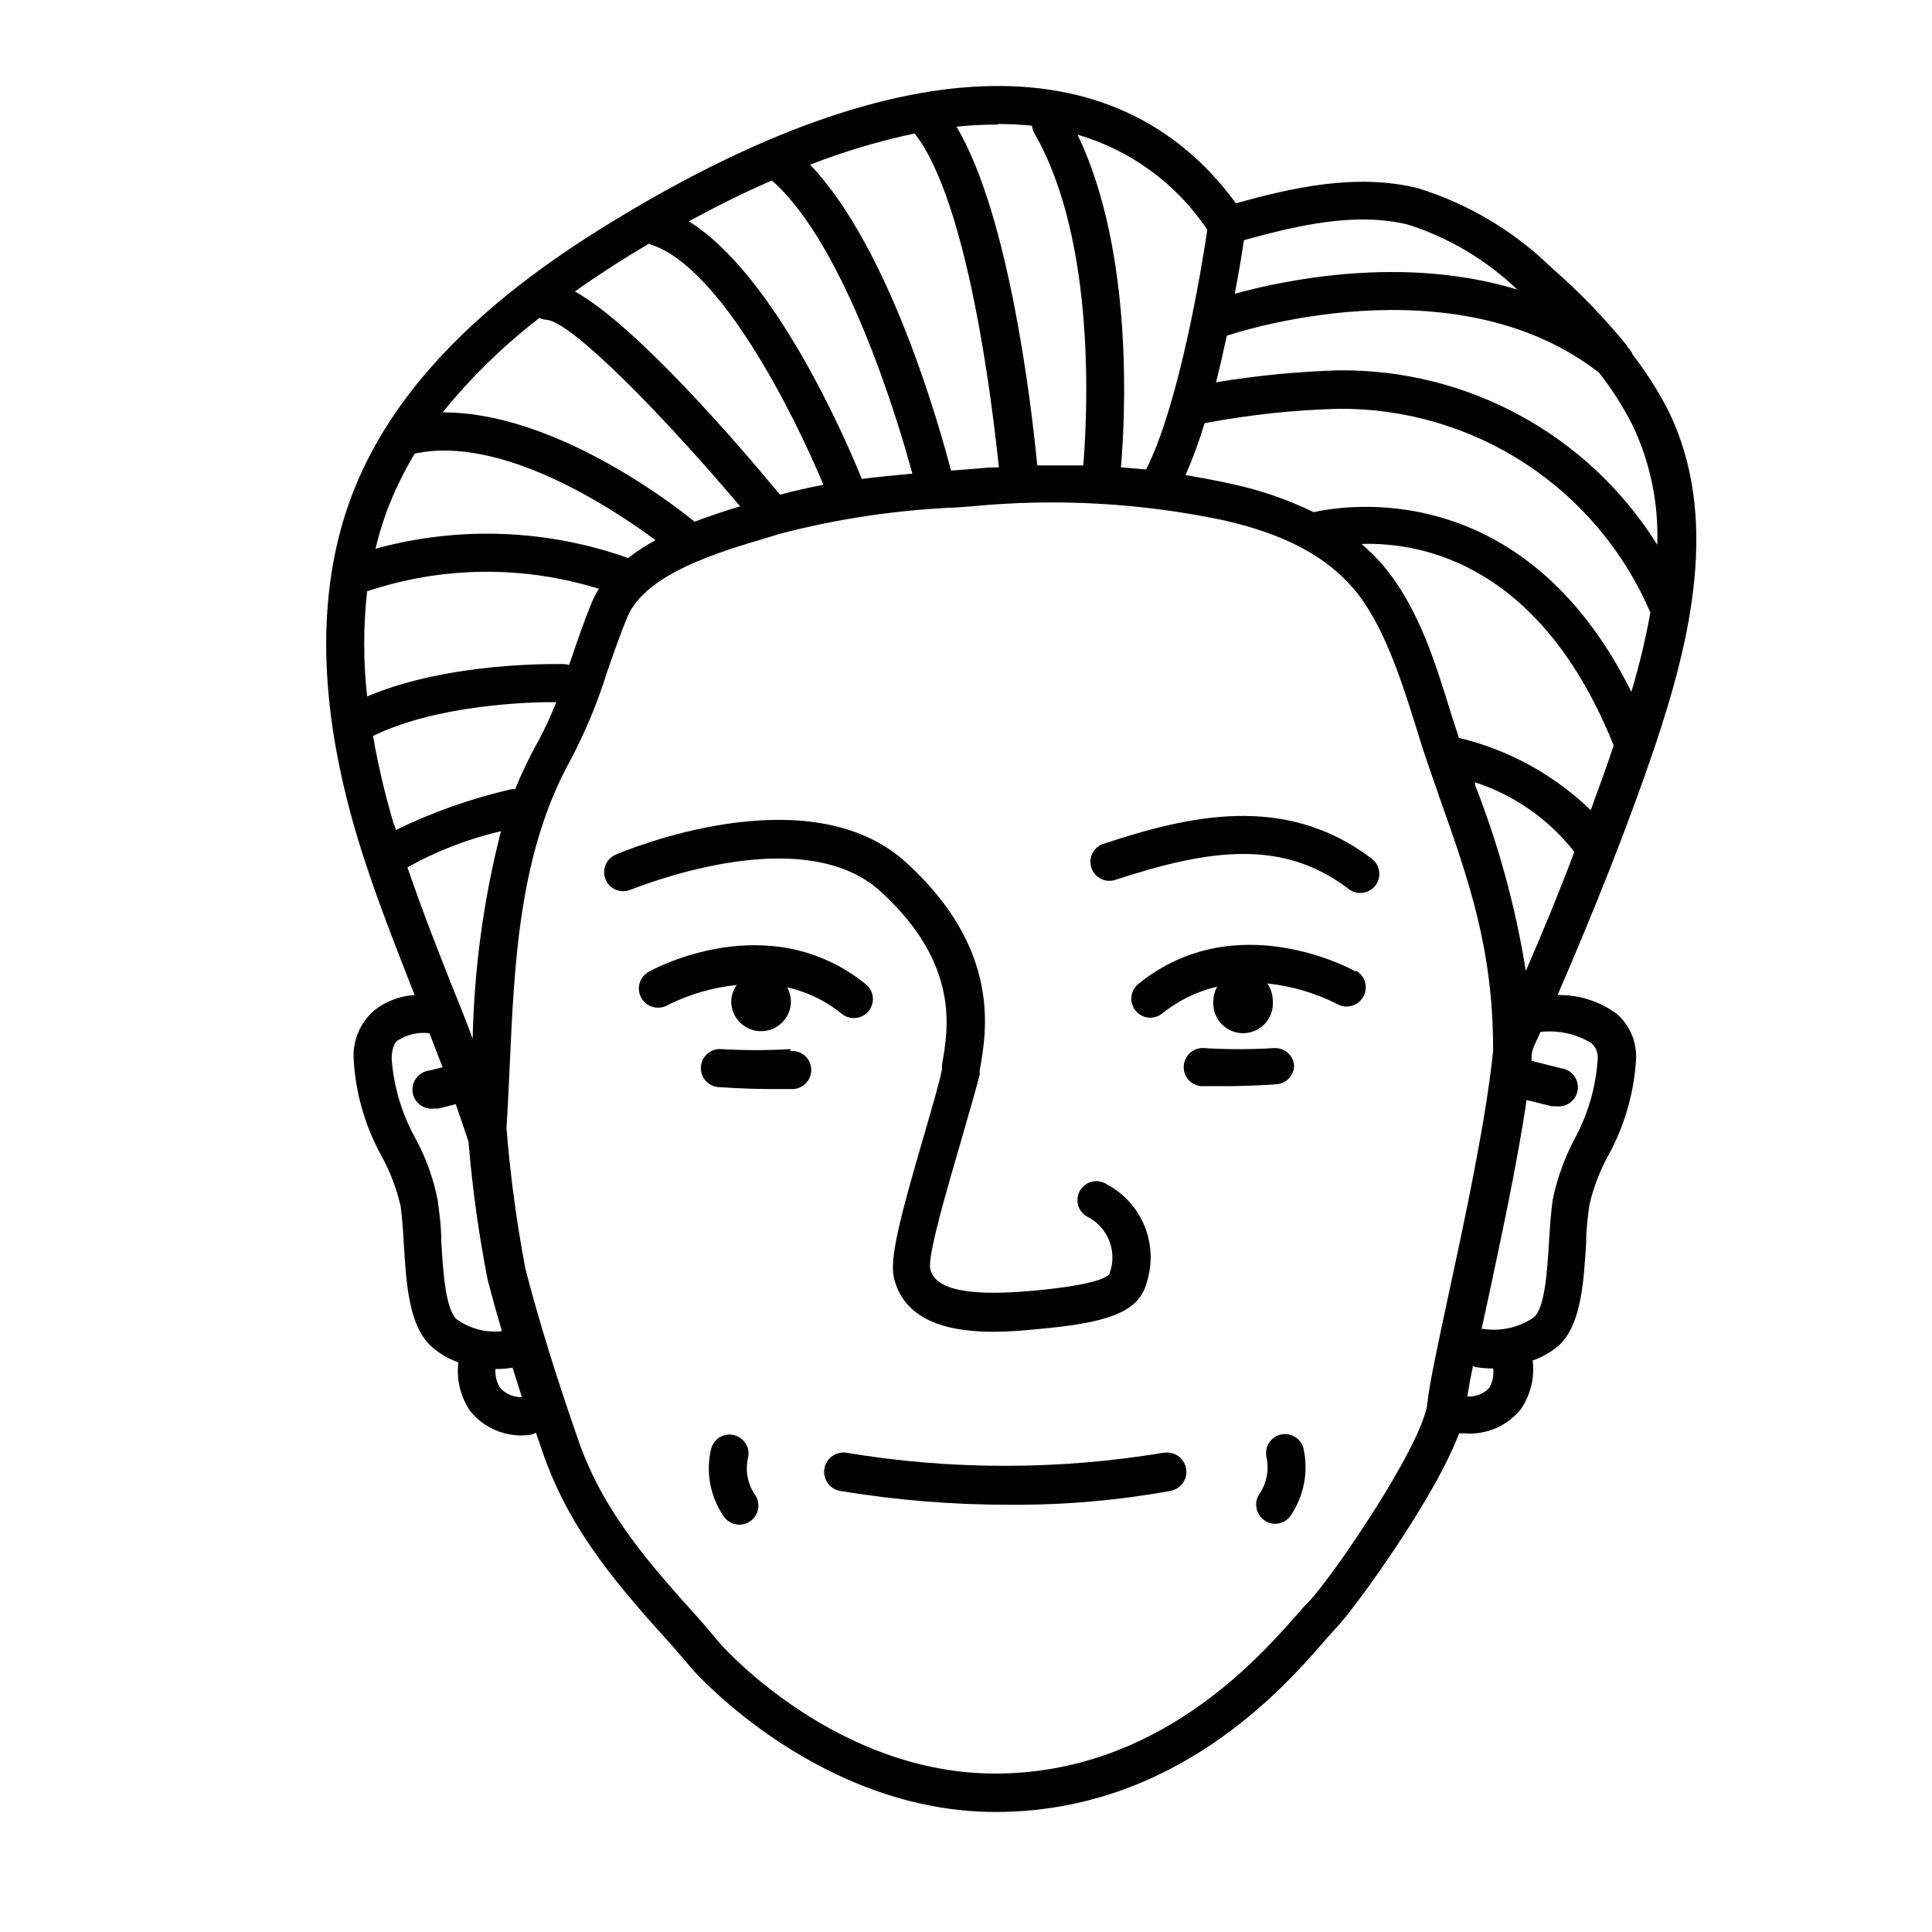 <?xml version="1.0" encoding="UTF-8"?>
<!-- Uploaded to: SVG Repo, www.svgrepo.com, Generator: SVG Repo Mixer Tools -->
<svg fill="#000000" width="800px" height="800px" version="1.1" viewBox="144 144 512 512" xmlns="http://www.w3.org/2000/svg">
 <g>
  <path d="m337.78 409.37c0 4.367 3.543 7.906 7.91 7.906s7.91-3.539 7.91-7.906c-0.016-1.309-0.363-2.594-1.008-3.731 5.316 1.199 10.285 3.613 14.512 7.055 0.898 0.723 2.019 1.113 3.172 1.109 1.523 0.004 2.969-0.684 3.93-1.867 0.844-1.039 1.242-2.375 1.098-3.707-0.141-1.332-0.809-2.555-1.852-3.394-25.746-20.758-56.324-3.981-57.586-3.273v-0.004c-2.438 1.395-3.281 4.496-1.891 6.93 1.391 2.434 4.492 3.281 6.93 1.891 5.734-2.883 11.949-4.691 18.336-5.344-0.914 1.266-1.422 2.777-1.461 4.336z"/>
  <path d="m452.19 529.02c-27.719 4.59-56.008 4.59-83.73 0-2.785-0.516-5.457 1.324-5.973 4.106-0.512 2.785 1.324 5.457 4.109 5.973 14.984 2.492 30.152 3.723 45.34 3.676 14.176 0.082 28.324-1.148 42.27-3.676 2.785-0.516 4.621-3.188 4.109-5.973-0.516-2.781-3.191-4.621-5.973-4.106z"/>
  <path d="m377.43 380.3c21.008 19.195 17.887 36.477 16.223 45.746v1.211c-0.504 2.922-2.469 9.621-4.535 16.777-6.801 23.227-9.473 33.754-8.16 38.844 2.973 11.738 15.418 14.055 26.301 14.055 4.434 0 8.613-0.402 11.789-0.707 16.977-1.562 26.551-3.93 28.766-12.09l-0.004-0.004c1.637-4.902 1.488-10.223-0.422-15.027-1.906-4.801-5.453-8.777-10.004-11.219-1.109-0.75-2.473-1.027-3.785-0.773-1.312 0.254-2.473 1.023-3.219 2.133-0.746 1.113-1.016 2.481-0.75 3.797 0.266 1.312 1.043 2.469 2.16 3.207 5.691 2.652 8.422 9.207 6.297 15.113 0 0.656-2.168 3.023-20.152 4.684-22.723 2.117-26.551-2.316-27.406-5.742-0.855-3.426 5.039-23.227 8.062-33.605 2.215-7.758 4.18-14.41 5.039-17.887v-1.109c1.863-10.43 5.742-32.043-19.348-55.016-26.047-23.879-75.219-3.023-77.285-2.117v0.004c-2.449 1.152-3.551 4.035-2.496 6.527 1.059 2.492 3.894 3.703 6.426 2.746 0.453 0 45.242-19.047 66.504 0.453z"/>
  <path d="m503.28 401.46c-1.309-0.707-31.891-17.48-57.586 3.273-1.047 0.84-1.715 2.062-1.855 3.394-0.141 1.332 0.254 2.668 1.098 3.711 0.949 1.168 2.375 1.852 3.879 1.863 1.156 0.004 2.273-0.387 3.176-1.109 4.254-3.438 9.23-5.867 14.559-7.106-0.637 1.16-0.984 2.457-1.008 3.781-0.176 2.199 0.578 4.375 2.074 5.996 1.496 1.621 3.606 2.543 5.812 2.543 2.207 0 4.312-0.922 5.812-2.543 1.496-1.621 2.246-3.797 2.07-5.996-0.004-1.66-0.516-3.273-1.461-4.637 6.445 0.668 12.711 2.512 18.492 5.441 2.434 1.391 5.535 0.547 6.926-1.891 1.391-2.434 0.547-5.535-1.891-6.926z"/>
  <path d="m436.62 367.55c-1.316 0.375-2.422 1.27-3.066 2.477-0.641 1.211-0.766 2.629-0.34 3.93 0.426 1.301 1.359 2.375 2.594 2.969 1.23 0.598 2.652 0.668 3.938 0.195 25.191-8.262 44.336-10.73 61.668 2.469h-0.004c0.879 0.684 1.961 1.055 3.074 1.059 1.586 0 3.078-0.746 4.031-2.016 1.68-2.211 1.25-5.367-0.957-7.055-23.125-17.582-48.77-11.285-70.938-4.027z"/>
  <path d="m576.68 237.97c-0.301-0.801-0.805-1.512-1.461-2.066v-0.25c-6.106-7.504-12.848-14.465-20.152-20.809-9.934-9.672-22.02-16.855-35.266-20.957-16.523-4.133-33.855 0-48.266 3.981-32.043-43.781-91.691-41.262-169.13 7.254-34.359 21.562-55.773 44.789-65.496 71.039-9.07 24.637-8.613 54.41 1.461 88.57 4.332 14.66 10.078 29.07 15.516 42.977l0.004-0.004c-3.891 0.215-7.617 1.625-10.68 4.031-3.734 3.215-5.766 7.977-5.492 12.898 0.492 9.027 3.023 17.832 7.406 25.742 2.273 4.148 3.969 8.59 5.035 13.199 0.402 2.973 0.656 6.449 0.855 10.078 0.656 10.781 1.359 21.914 7.457 27.305 2.051 1.797 4.43 3.184 7.004 4.082-0.562 4.535 0.551 9.121 3.125 12.898 3.648 4.527 9.324 6.926 15.113 6.398 0.816-0.027 1.609-0.254 2.316-0.656 0.707 1.965 1.309 3.828 2.016 5.844 7.356 20.906 20.555 35.621 34.562 51.137l5.039 5.894c1.359 1.512 34.008 37.633 80.207 37.633 47.41 0 76.277-32.746 87.16-45.344l2.922-3.273c4.332-4.281 26.148-34.109 32.746-51.742v0.004c0.418 0.051 0.84 0.051 1.258 0 5.793 0.539 11.469-1.863 15.113-6.398 2.578-3.777 3.688-8.363 3.125-12.898 2.445-0.84 4.715-2.121 6.703-3.777 6.098-5.391 6.801-16.523 7.457-27.305 0-3.68 0.453-7.152 0.855-10.078 1.055-4.613 2.75-9.059 5.035-13.199 4.324-7.879 6.836-16.625 7.356-25.594 0.168-4.5-1.676-8.844-5.035-11.84-4.555-3.383-10.102-5.156-15.77-5.039 10.078-23.375 18.539-44.586 25.645-65.496 9.621-28.566 17.582-61.566 3.477-89.828h-0.004c-2.644-5.062-5.731-9.883-9.219-14.41zm6.5 50.383c-18.195-29.141-50.289-46.66-84.641-46.199-10.824 0.328-21.613 1.387-32.293 3.172 1.059-4.18 2.016-8.312 2.871-12.344 1.762-0.605 60.156-20.152 98.645 9.773 3.398 4.34 6.367 8.996 8.867 13.906 4.723 9.91 6.973 20.82 6.551 31.793zm-6.852 38.992c-28.668-57.586-76.477-49.375-84.188-47.609-6.875-3.352-14.133-5.856-21.613-7.457-4.031-0.906-8.16-1.664-12.344-2.367 1.949-4.481 3.633-9.074 5.039-13.754 11.734-2.234 23.629-3.512 35.57-3.828 17.555-0.137 34.758 4.918 49.445 14.527 14.691 9.609 26.219 23.344 33.129 39.48-1.281 7.094-2.965 14.105-5.039 21.008zm-10.73 31.387v0.004c-9.727-9.414-21.801-16.047-34.965-19.195-0.707-2.215-1.461-4.383-2.168-6.699-4.231-13.703-8.613-27.91-17.938-38.996h0.004c-1.75-2.062-3.672-3.965-5.746-5.695 16.523-0.504 47.66 5.644 66.855 53.402-1.914 5.746-3.977 11.438-6.094 17.184zm-17.23 42.672v0.004c-2.68-16.883-7.191-33.422-13.453-49.324v-0.754c10.41 3.383 19.57 9.805 26.301 18.438-3.781 10.078-8.113 20.656-12.898 31.641zm-31.238-197.89c10.844 3.465 20.75 9.359 28.969 17.23-30.23-9.27-62.172-2.418-74.867 1.109 1.16-6.098 1.965-11.082 2.418-14.207 13.957-3.828 29.324-7.559 43.48-4.133zm-53.152 1.258c-1.309 8.766-7.203 45.645-16.223 63.633l-6.699-0.555c1.109-12.949 3.527-56.828-11.488-88.168v0.004c14.078 4.113 26.262 13.047 34.41 25.238zm-55.418-27.91c2.981 0 5.957 0.152 8.918 0.457 0.094 0.703 0.316 1.387 0.656 2.012 16.625 28.867 13.957 75.57 12.949 88.016h-12.191c-1.461-15.113-7.356-66.25-21.41-89.777h-0.004c3.648-0.379 7.312-0.562 10.98-0.555zm-36.172 94.062c-4.231-10.48-23.023-54.109-45.848-68.266 6.953-3.777 14.309-7.508 22.016-10.832 19.547 17.18 33.453 63.781 37.23 77.688-4.481 0.402-8.914 0.855-13.398 1.41zm24.336-2.266h-0.707c-2.973-11.336-16.172-58.895-37.332-81.012 8.992-3.512 18.262-6.277 27.707-8.266 14.258 18.086 20.656 72.5 22.32 88.469-2.621 0-5.039 0.25-7.91 0.504zm-88.977-55.066c2.621-1.664 5.391-3.324 8.262-5.039 0.133 0.113 0.289 0.199 0.457 0.254 18.438 5.894 37.836 44.688 45.746 63.68-3.828 0.707-7.656 1.562-11.488 2.621-11.184-13.504-38.188-44.891-54.363-53.859 3.629-2.617 7.406-5.086 11.387-7.656zm-20.859 14.609h0.004c0.609 0.316 1.277 0.504 1.965 0.555 6.648 0.504 30.781 25.191 51.289 49.422-3.828 1.16-7.961 2.519-12.09 4.082-6.098-5.039-37.633-29.121-66.754-28.969h-0.004c7.527-9.297 16.117-17.684 25.594-24.988zm-32.996 36.023c22.871-5.039 52.348 14.41 63.832 22.922-2.547 1.371-4.973 2.957-7.254 4.738-21.539-7.66-44.914-8.523-66.957-2.469 0.789-3.312 1.766-6.574 2.922-9.777 2.012-5.352 4.508-10.512 7.457-15.414zm15.418 155.17c-1.812-5.039-3.68-9.473-5.543-14.156-4.031-10.078-8.16-20.758-11.789-31.387 7.766-4.348 16.113-7.57 24.785-9.574-4.609 18.023-7.125 36.52-7.504 55.117zm11.234-66.25c-0.336-0.027-0.672-0.027-1.008 0-10.605 2.438-20.898 6.07-30.684 10.832 0-0.707-0.453-1.41-0.656-2.117-2.211-7.5-3.996-15.117-5.34-22.82 16.977-8.312 41.414-9.02 48.566-8.969-1.355 3.441-2.902 6.805-4.633 10.074-2.375 4.188-4.465 8.531-6.246 13zm14.711-34.16-0.453 1.258v0.004c-0.375-0.129-0.766-0.215-1.16-0.254-1.359 0-30.23-0.805-52.348 8.566-1.035-9.258-1.035-18.602 0-27.859 19.898-6.66 41.383-6.891 61.418-0.656-0.66 1.023-1.234 2.106-1.715 3.223-2.168 5.191-3.981 10.531-5.742 15.719zm-34.312 153.96c0-3.879-0.504-7.609-0.957-10.934-1.105-5.609-3.043-11.027-5.742-16.07-3.688-6.543-5.891-13.82-6.449-21.309 0-3.578 1.359-5.039 1.863-5.039 2.438-1.512 5.32-2.133 8.164-1.766l3.477 9.02-3.527 0.855c-2.781 0.336-4.769 2.859-4.434 5.644 0.332 2.781 2.859 4.766 5.641 4.434h1.211l4.586-1.16c1.211 3.426 2.367 6.801 3.426 10.078 0.008 0.117 0.008 0.234 0 0.352 1.02 12.125 2.699 24.184 5.035 36.121 1.141 4.398 2.402 8.934 3.777 13.602l0.004 0.004c-4.293 0.469-8.605-0.684-12.094-3.227-2.922-2.871-3.523-12.945-3.981-20.605zm15.617 38.895h0.004c-0.953-1.5-1.395-3.266-1.262-5.039 1.52 0.012 3.035-0.105 4.535-0.352l2.469 7.809c-2.176 0.066-4.269-0.816-5.742-2.418zm214.12 56.781c-0.855 0.805-1.965 2.117-3.375 3.727-10.078 11.387-36.727 41.664-79.602 41.664-41.766 0-71.441-32.848-72.699-34.258l-5.039-5.945c-13.301-14.762-25.895-28.719-32.547-47.711-5.945-17.027-10.578-31.941-14.156-45.746-2.356-12.375-4.039-24.871-5.039-37.434 0.352-5.441 0.605-10.934 0.855-16.426 1.258-27.961 2.57-56.879 16.375-81.566v0.004c3.797-7.262 6.934-14.852 9.371-22.672 1.762-5.039 3.477-10.078 5.594-15.113 5.039-11.234 24.285-16.93 37.082-20.707l2.922-0.906-0.004-0.004c15.402-4.043 31.199-6.406 47.109-7.051l4.082-0.301-0.004-0.004c22.328-2.156 44.855-0.898 66.805 3.731 16.121 3.68 27.055 9.523 34.461 18.289 7.406 8.766 12.09 22.723 16.02 35.266 1.211 3.981 2.418 7.859 3.727 11.586l2.769 8.012c7.961 22.469 14.207 40.305 14.309 66.504h0.004c-0.023 0.285-0.023 0.57 0 0.855-1.863 18.391-7.508 44.738-11.84 64.789-2.82 13.148-5.039 23.527-5.543 28.312-0.852 10.934-25.844 47.359-31.637 53.105zm47.965-56.781c-1.5 1.574-3.629 2.391-5.797 2.219 0.352-2.117 0.855-5.039 1.512-8.062 0.238 0.133 0.492 0.23 0.758 0.301 1.512 0.258 3.047 0.375 4.582 0.355 0.227 1.797-0.145 3.621-1.055 5.188zm27.102-91.391c1.184 1.055 1.797 2.606 1.664 4.184-0.48 7.469-2.594 14.746-6.195 21.309-2.66 5.062-4.594 10.473-5.746 16.07-0.453 3.324-0.707 7.055-0.957 10.934-0.453 7.457-1.059 17.734-4.031 20.152h0.004c-3.914 2.695-8.707 3.793-13.402 3.074h-0.453c0.453-2.168 0.957-4.332 1.461-6.648 3.477-16.273 7.91-36.727 10.48-54.008l6.699 1.664h1.211l-0.004-0.004c2.785 0.332 5.309-1.652 5.644-4.434 0.332-2.781-1.652-5.309-4.434-5.644l-7.809-1.965c0-1.059 0-2.117 0.352-3.125 0.352-1.008 1.359-3.023 2.016-4.535v0.004c4.707-0.543 9.461 0.5 13.5 2.973z"/>
  <path d="m342.26 530.23c0.547-2.652-1.098-5.262-3.723-5.91-2.629-0.652-5.301 0.891-6.051 3.492-1.539 6.312-0.273 12.98 3.477 18.285 0.949 1.238 2.422 1.961 3.981 1.965 1.137-0.004 2.234-0.395 3.121-1.105 2.18-1.715 2.562-4.867 0.859-7.055-1.855-2.859-2.457-6.356-1.664-9.672z"/>
  <path d="m483.33 524.19c-2.672 0.672-4.312 3.363-3.676 6.047 0.691 3.242 0.074 6.629-1.715 9.422-1.691 2.199-1.285 5.352 0.906 7.051 0.863 0.723 1.949 1.117 3.074 1.109 1.559-0.004 3.027-0.73 3.981-1.965 3.656-5.25 4.938-11.797 3.527-18.035-0.691-2.68-3.414-4.297-6.098-3.629z"/>
  <path d="m353.45 422.02c-6.09 0.371-12.195 0.371-18.285 0-2.785-0.211-5.211 1.879-5.418 4.66-0.207 2.781 1.879 5.207 4.66 5.414 0.352 0 6.902 0.504 13.25 0.504h6.75c2.785-0.262 4.824-2.734 4.562-5.516-0.266-2.781-2.734-4.824-5.519-4.559z"/>
  <path d="m486.96 426.4c-0.105-1.34-0.734-2.578-1.758-3.449-1.02-0.871-2.348-1.297-3.684-1.188-6.09 0.371-12.199 0.371-18.289 0-2.781-0.262-5.254 1.777-5.516 4.562-0.266 2.781 1.777 5.25 4.559 5.516h6.75c6.348 0 12.898-0.453 13.301-0.504 2.586-0.207 4.594-2.344 4.637-4.938z"/>
 </g>
</svg>
